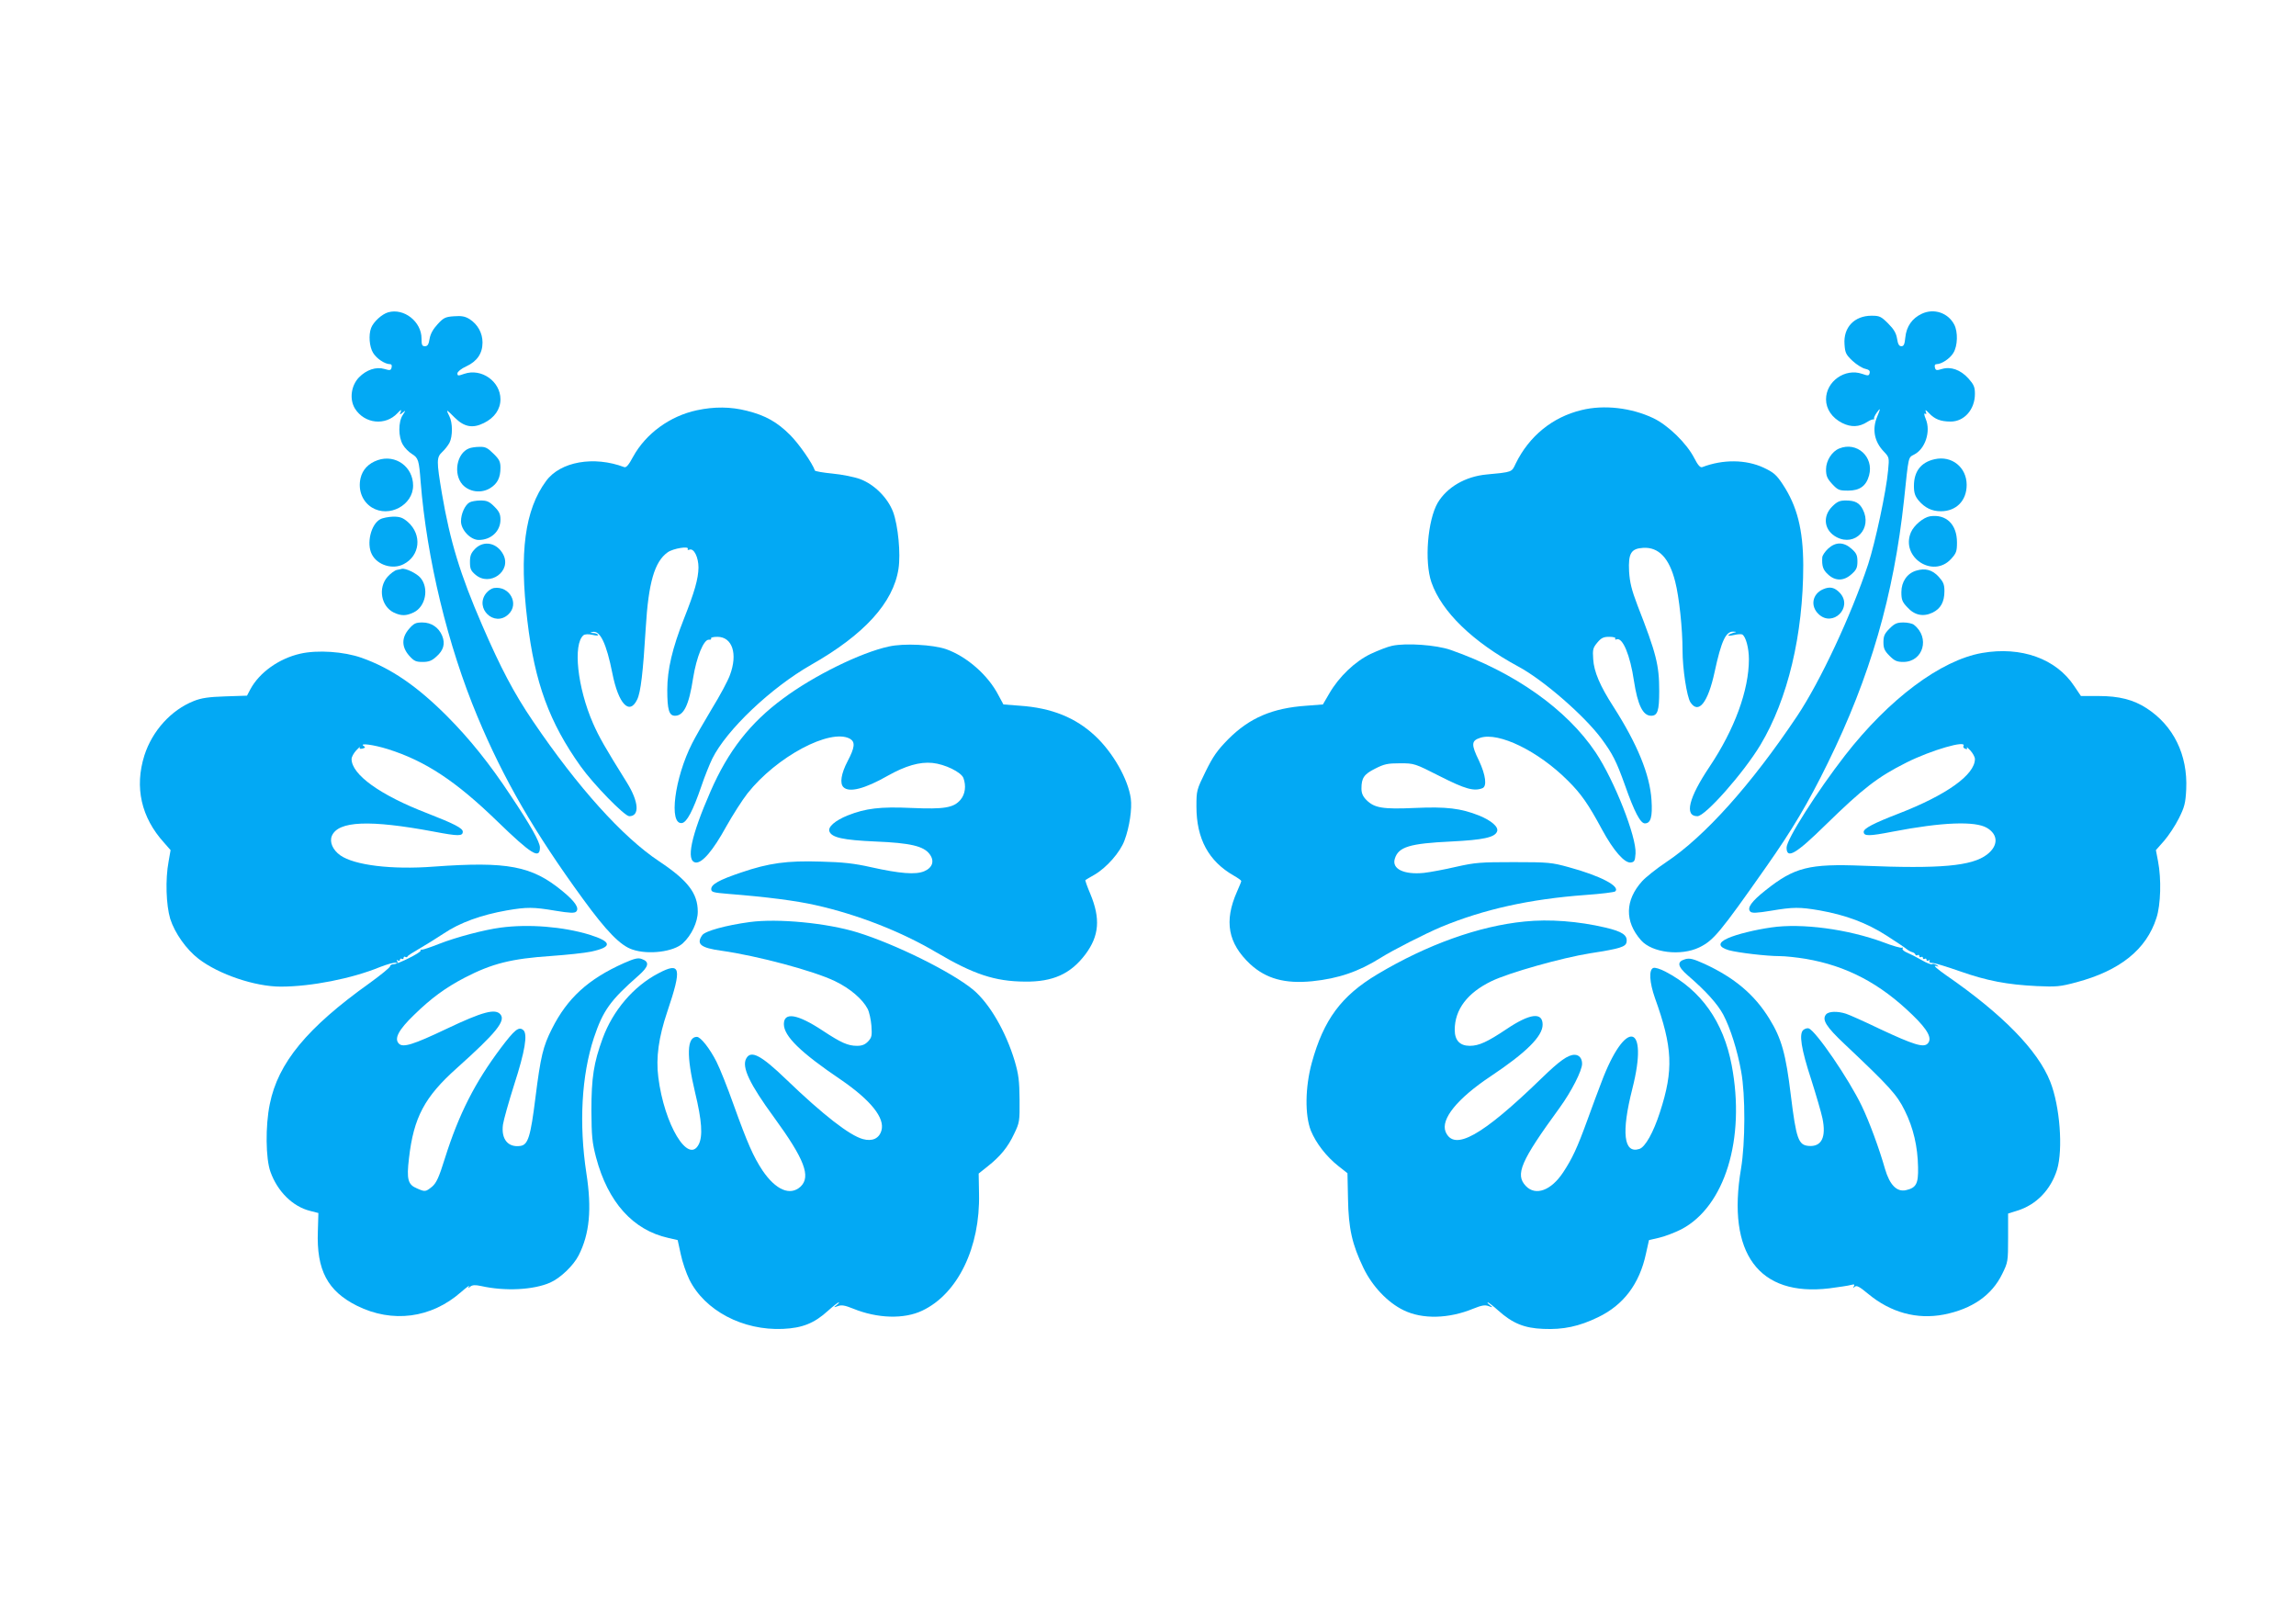 <?xml version="1.0" standalone="no"?>
<!DOCTYPE svg PUBLIC "-//W3C//DTD SVG 20010904//EN"
 "http://www.w3.org/TR/2001/REC-SVG-20010904/DTD/svg10.dtd">
<svg version="1.0" xmlns="http://www.w3.org/2000/svg"
 width="1280pt" height="904pt" viewBox="0 0 1280 904"
 preserveAspectRatio="xMidYMid meet">
<g transform="translate(0,904) scale(0.1,-0.1)"
fill="#03a9f4" stroke="none">
<path d="M2164 7299 c-35 -10 -82 -53 -95 -87 -15 -39 -10 -105 11 -139 19
-32 66 -63 94 -63 9 0 12 -7 9 -19 -4 -16 -9 -17 -39 -8 -47 14 -101 -4 -143
-47 -44 -46 -54 -122 -22 -174 54 -85 170 -97 237 -25 19 20 23 22 18 7 -7
-17 -6 -18 11 -4 18 14 18 14 0 -14 -25 -38 -25 -122 1 -165 10 -18 33 -41 51
-52 35 -22 39 -34 48 -154 34 -428 151 -914 317 -1310 145 -348 318 -646 587
-1015 133 -183 210 -261 276 -283 89 -31 231 -13 282 35 48 44 83 118 83 176
0 102 -55 174 -216 281 -203 135 -453 412 -703 781 -106 156 -180 297 -283
535 -122 281 -179 468 -224 732 -31 185 -31 203 2 234 14 13 32 36 40 51 18
36 18 112 -1 148 -9 17 -14 30 -11 30 2 0 21 -17 42 -39 53 -52 100 -60 162
-29 59 29 92 77 92 132 0 100 -106 175 -202 142 -34 -12 -38 -12 -38 3 1 9 21
26 50 39 60 28 90 72 90 133 0 53 -27 101 -72 130 -26 16 -45 19 -87 16 -48
-3 -59 -9 -91 -44 -25 -27 -40 -53 -45 -81 -5 -32 -11 -42 -26 -42 -16 0 -19
7 -19 43 0 94 -98 171 -186 146z"/>
<path d="M10714 7291 c-54 -25 -86 -71 -92 -132 -4 -38 -8 -49 -22 -49 -13 0
-19 11 -24 42 -5 31 -18 53 -50 85 -39 39 -48 43 -92 43 -96 0 -158 -65 -151
-159 3 -48 8 -58 45 -93 23 -21 55 -41 71 -44 21 -5 27 -11 24 -24 -4 -15 -8
-16 -42 -4 -95 33 -201 -42 -201 -142 0 -54 33 -103 90 -132 50 -25 95 -23
140 6 14 9 28 15 33 14 4 -1 6 1 5 5 -2 5 5 19 15 33 21 30 22 24 2 -23 -29
-70 -16 -139 37 -194 30 -32 31 -33 24 -105 -10 -116 -72 -403 -111 -523 -95
-286 -267 -653 -395 -845 -256 -383 -516 -673 -731 -816 -54 -36 -114 -84
-134 -106 -96 -106 -99 -225 -6 -330 61 -69 222 -89 325 -39 79 39 113 79 374
451 142 202 233 354 341 575 237 481 369 938 426 1470 26 249 23 233 56 251
62 31 94 129 65 198 -9 22 -11 34 -4 30 8 -5 9 -1 4 11 -5 13 1 10 18 -8 32
-34 65 -47 121 -47 76 0 135 68 135 154 0 39 -6 52 -36 86 -44 49 -99 68 -148
53 -30 -9 -35 -8 -39 8 -3 12 0 19 9 19 28 0 75 31 94 63 24 39 26 116 5 157
-34 66 -113 93 -181 61z"/>
<path d="M3885 6753 c-150 -32 -285 -130 -356 -260 -24 -45 -38 -61 -49 -57
-169 64 -357 31 -436 -78 -118 -160 -150 -398 -104 -778 41 -346 123 -568 297
-812 72 -101 245 -278 271 -278 59 0 54 80 -14 189 -123 197 -154 252 -188
329 -87 199 -113 441 -53 491 8 6 27 7 50 2 21 -5 35 -5 31 0 -3 5 -15 10 -27
10 -18 1 -19 2 -4 6 42 11 78 -64 111 -231 34 -171 95 -235 138 -146 20 40 33
152 48 400 15 252 49 369 122 421 30 22 124 37 112 18 -3 -5 2 -6 10 -3 25 9
50 -43 50 -100 -1 -63 -22 -136 -81 -285 -65 -165 -93 -284 -93 -397 0 -111
10 -144 43 -144 49 0 78 59 101 210 19 118 59 216 88 214 10 -1 15 2 12 7 -3
5 13 9 35 9 84 0 115 -95 70 -214 -11 -31 -56 -115 -101 -188 -44 -73 -93
-159 -109 -191 -99 -194 -132 -456 -57 -445 27 4 61 68 108 205 18 54 46 123
61 154 80 161 327 395 551 523 296 168 458 346 487 535 13 84 -2 241 -30 317
-30 79 -104 153 -183 183 -32 12 -102 26 -155 31 -52 5 -97 13 -98 17 -14 41
-89 149 -138 198 -72 72 -137 109 -241 135 -90 23 -181 24 -279 3z"/>
<path d="M8817 6754 c-162 -39 -292 -145 -367 -298 -23 -49 -17 -47 -162 -61
-119 -11 -221 -71 -273 -158 -56 -97 -75 -327 -35 -443 57 -164 230 -332 485
-470 140 -75 369 -275 463 -402 62 -84 83 -125 131 -259 52 -148 86 -213 111
-213 33 0 43 36 37 130 -9 142 -79 312 -212 520 -75 116 -109 196 -113 265 -4
55 -1 64 23 93 22 26 34 32 66 32 24 0 38 -4 34 -10 -3 -5 0 -7 8 -4 33 12 75
-88 96 -231 21 -136 50 -195 96 -195 36 0 45 28 45 137 0 146 -16 209 -121
478 -33 87 -43 127 -47 190 -5 101 11 127 79 131 86 5 145 -57 178 -188 22
-85 41 -262 41 -383 0 -104 24 -259 44 -290 45 -69 98 -2 135 170 37 171 62
226 104 224 20 -1 21 -2 2 -6 -11 -3 -24 -9 -29 -13 -5 -5 9 -5 30 0 21 5 42
6 47 3 20 -12 37 -76 37 -138 0 -173 -80 -391 -220 -600 -116 -173 -141 -275
-67 -275 44 0 257 241 351 397 153 255 239 616 239 1003 -1 198 -34 329 -115
451 -35 53 -51 66 -106 92 -99 46 -227 47 -342 3 -11 -4 -24 10 -45 51 -42 82
-146 183 -228 222 -122 58 -275 76 -400 45z"/>
<path d="M2614 6540 c-68 -27 -88 -142 -36 -201 38 -42 105 -51 155 -20 40 25
57 58 57 113 0 34 -6 47 -39 79 -32 32 -45 39 -77 38 -22 0 -49 -4 -60 -9z"/>
<path d="M10254 6540 c-41 -16 -74 -68 -74 -116 0 -37 6 -51 34 -82 32 -34 39
-37 89 -37 65 0 101 26 117 85 28 103 -68 190 -166 150z"/>
<path d="M2106 6475 c-52 -18 -85 -53 -96 -101 -15 -66 10 -130 63 -163 96
-59 230 13 230 122 0 105 -98 176 -197 142z"/>
<path d="M10785 6480 c-76 -17 -115 -68 -115 -149 0 -39 6 -56 26 -81 35 -41
74 -60 124 -60 86 0 144 59 144 147 0 98 -83 165 -179 143z"/>
<path d="M2617 6239 c-25 -15 -47 -63 -47 -105 0 -48 53 -104 99 -104 69 0
121 49 121 113 0 31 -7 46 -34 73 -28 28 -41 34 -77 34 -24 0 -52 -5 -62 -11z"/>
<path d="M10214 6216 c-56 -56 -44 -135 26 -171 103 -53 199 50 145 155 -19
37 -43 50 -95 50 -34 0 -48 -6 -76 -34z"/>
<path d="M10760 6162 c-37 -6 -90 -50 -107 -90 -58 -138 123 -258 224 -148 29
32 33 42 33 92 0 101 -60 159 -150 146z"/>
<path d="M2119 6145 c-51 -28 -77 -135 -46 -195 30 -60 116 -87 177 -55 92 47
104 164 24 235 -28 24 -43 30 -82 30 -26 -1 -59 -7 -73 -15z"/>
<path d="M2649 5981 c-23 -24 -29 -38 -29 -74 0 -38 5 -49 31 -71 80 -68 202
20 155 112 -34 66 -108 82 -157 33z"/>
<path d="M10191 5981 c-17 -16 -31 -37 -32 -48 -3 -48 4 -70 32 -95 40 -38 88
-38 131 1 27 24 33 36 33 71 0 35 -6 47 -33 71 -44 39 -89 39 -131 0z"/>
<path d="M2213 5863 c-12 -2 -36 -20 -53 -39 -54 -62 -35 -165 36 -199 41 -19
68 -19 110 1 67 32 87 135 38 193 -21 25 -84 55 -104 50 -3 -1 -15 -4 -27 -6z"/>
<path d="M10683 5859 c-51 -15 -83 -62 -83 -120 0 -42 5 -55 33 -84 40 -45 89
-55 141 -30 45 22 66 59 66 120 0 37 -6 51 -32 80 -36 39 -75 49 -125 34z"/>
<path d="M2753 5762 c-13 -2 -32 -15 -43 -29 -66 -84 46 -191 124 -118 63 58
7 161 -81 147z"/>
<path d="M10163 5755 c-59 -26 -72 -93 -25 -138 79 -76 193 36 120 117 -30 32
-56 38 -95 21z"/>
<path d="M2281 5535 c-43 -49 -43 -101 0 -150 27 -30 37 -35 75 -35 34 0 51 6
77 30 40 35 50 72 32 116 -19 46 -60 74 -110 74 -37 0 -48 -5 -74 -35z"/>
<path d="M10534 5536 c-28 -28 -34 -42 -34 -76 0 -34 6 -48 34 -76 28 -28 41
-34 78 -34 110 1 149 136 58 207 -8 7 -35 13 -58 13 -37 0 -50 -6 -78 -34z"/>
<path d="M4955 5436 c-157 -34 -417 -162 -588 -289 -185 -136 -308 -294 -406
-519 -109 -249 -138 -388 -83 -396 36 -5 97 66 171 201 36 64 89 147 118 184
162 205 461 364 571 305 31 -18 28 -48 -13 -126 -36 -69 -44 -123 -23 -144 32
-32 120 -9 248 64 98 55 177 78 248 71 70 -7 160 -51 173 -84 16 -44 10 -90
-16 -121 -38 -45 -90 -54 -273 -46 -176 8 -256 -2 -357 -42 -69 -28 -111 -64
-101 -89 13 -34 76 -48 256 -56 197 -8 270 -26 303 -71 28 -38 16 -75 -31 -95
-48 -20 -135 -13 -297 23 -93 21 -156 28 -280 31 -187 6 -289 -8 -444 -61
-122 -41 -166 -66 -166 -92 0 -17 10 -20 95 -27 215 -17 378 -38 488 -63 232
-52 474 -146 672 -263 207 -122 326 -162 494 -163 156 -2 255 43 337 152 77
103 85 199 27 338 -17 40 -29 74 -27 76 2 2 25 15 51 30 67 39 143 125 167
191 28 74 43 178 35 234 -15 108 -100 257 -199 349 -109 102 -243 156 -420
168 l-91 7 -28 52 c-58 112 -176 215 -291 256 -76 26 -235 34 -320 15z"/>
<path d="M7761 5440 c-25 -5 -78 -26 -119 -45 -88 -42 -178 -128 -232 -222
l-35 -60 -91 -7 c-191 -13 -318 -68 -436 -186 -63 -64 -85 -96 -127 -181 -50
-102 -51 -106 -51 -195 0 -180 68 -305 208 -385 23 -13 42 -27 42 -30 0 -4
-11 -31 -24 -60 -73 -165 -50 -287 73 -403 89 -82 194 -111 346 -96 147 15
260 54 381 130 70 44 249 135 339 173 237 98 492 155 805 178 85 6 159 15 165
20 29 28 -83 87 -260 135 -94 26 -113 28 -305 28 -187 0 -215 -2 -322 -26 -64
-15 -145 -30 -180 -34 -111 -11 -180 22 -162 79 20 66 82 85 314 96 180 9 244
23 256 56 10 25 -32 61 -101 89 -101 40 -181 50 -358 42 -178 -8 -225 0 -269
44 -20 20 -28 38 -28 64 0 59 14 80 76 111 51 26 70 30 139 30 80 0 82 -1 224
-73 140 -71 188 -84 235 -66 27 10 19 73 -19 154 -44 90 -43 111 7 127 103 34
324 -74 488 -238 75 -74 115 -132 191 -273 64 -118 126 -189 161 -184 20 3 23
9 26 50 6 92 -118 407 -222 563 -161 241 -454 448 -809 572 -80 28 -247 40
-326 23z"/>
<path d="M1674 5396 c-119 -27 -228 -105 -278 -198 l-19 -36 -121 -4 c-93 -3
-134 -9 -176 -26 -126 -50 -231 -166 -275 -303 -56 -178 -18 -346 110 -487
l36 -41 -11 -63 c-19 -101 -14 -243 9 -320 25 -79 90 -171 158 -223 113 -87
315 -155 458 -155 170 0 397 45 553 109 41 16 81 27 90 24 11 -5 13 -3 7 7 -5
9 -4 11 3 6 7 -4 12 -2 12 4 0 6 5 8 10 5 6 -3 10 -1 10 5 0 6 4 9 9 6 5 -4
11 -2 13 2 1 5 30 23 63 42 33 19 96 58 140 87 89 60 209 103 351 128 111 19
147 19 271 -2 79 -13 106 -14 115 -5 19 19 -5 56 -77 115 -170 140 -305 166
-717 136 -235 -18 -443 8 -521 63 -42 30 -61 74 -47 108 35 84 211 91 569 24
137 -26 161 -26 161 0 0 19 -48 44 -197 102 -263 101 -423 216 -423 303 0 11
12 33 26 48 14 15 23 23 20 16 -4 -7 1 -9 15 -6 16 4 17 8 7 14 -29 19 54 8
134 -17 210 -66 380 -179 610 -402 192 -186 238 -214 238 -146 0 30 -52 123
-163 289 -117 177 -228 315 -352 440 -168 169 -315 270 -479 328 -99 35 -246
45 -342 23z"/>
<path d="M11050 5400 c-230 -40 -519 -256 -764 -571 -156 -201 -326 -468 -326
-514 0 -66 51 -37 219 128 207 202 289 266 449 346 137 69 340 128 318 92 -3
-5 1 -12 10 -15 10 -4 13 -2 9 7 -4 6 5 -1 19 -16 14 -15 26 -37 26 -48 0 -88
-158 -201 -427 -305 -137 -53 -193 -82 -193 -101 0 -25 29 -25 162 1 275 53
459 60 525 21 64 -38 64 -100 0 -149 -84 -64 -259 -80 -692 -62 -300 12 -381
-9 -541 -136 -80 -63 -106 -100 -86 -120 9 -9 36 -8 115 5 124 21 160 21 271
2 146 -26 261 -69 371 -139 55 -35 107 -70 116 -78 9 -7 22 -14 30 -16 8 -2
16 -8 17 -13 2 -5 8 -7 13 -3 5 3 9 0 9 -6 0 -6 5 -8 10 -5 6 3 10 1 10 -5 0
-6 5 -8 10 -5 6 3 10 1 10 -5 0 -6 5 -8 12 -4 6 4 8 3 5 -3 -4 -7 2 -11 16
-11 12 0 81 -21 152 -46 153 -54 266 -75 430 -83 109 -5 130 -3 220 21 244 65
391 183 447 359 24 73 28 217 9 315 l-12 63 46 52 c25 29 62 85 82 125 32 64
37 85 41 162 9 192 -71 355 -221 452 -74 48 -154 68 -267 68 l-99 0 -37 55
c-101 153 -296 223 -514 185z"/>
<path d="M4180 3900 c-133 -18 -249 -50 -265 -73 -35 -50 -9 -71 108 -87 198
-28 514 -112 633 -170 83 -40 153 -100 181 -154 9 -17 18 -59 21 -93 4 -57 2
-66 -18 -88 -17 -18 -34 -25 -62 -25 -51 0 -89 17 -192 85 -141 93 -216 105
-216 36 0 -67 93 -158 318 -310 166 -114 246 -213 226 -283 -13 -45 -51 -62
-103 -48 -74 20 -221 134 -426 331 -142 137 -199 167 -225 118 -26 -47 19
-142 156 -329 169 -232 206 -329 147 -385 -58 -53 -138 -19 -212 90 -51 77
-84 152 -161 366 -34 96 -77 204 -96 241 -37 73 -88 138 -109 138 -56 0 -59
-104 -10 -310 38 -157 44 -244 20 -290 -58 -112 -192 111 -225 375 -14 109 2
223 50 365 83 246 75 280 -50 214 -138 -72 -253 -207 -310 -362 -50 -136 -63
-220 -63 -402 1 -145 4 -177 26 -262 66 -249 205 -405 403 -449 l52 -12 17
-78 c9 -44 31 -107 48 -142 86 -173 298 -285 522 -275 108 5 174 31 251 101
29 26 56 47 60 47 4 0 -1 -7 -12 -15 -18 -14 -17 -15 7 -6 21 8 40 4 85 -14
135 -55 284 -60 386 -11 198 94 323 353 316 652 l-2 112 49 39 c72 57 114 108
149 183 30 62 31 70 30 190 -1 105 -5 139 -27 215 -50 166 -141 322 -232 398
-119 98 -431 253 -644 319 -171 53 -445 79 -601 58z"/>
<path d="M8500 3903 c-255 -25 -545 -129 -821 -294 -201 -120 -300 -253 -366
-494 -37 -136 -39 -291 -5 -378 29 -70 86 -144 153 -197 l51 -40 3 -143 c3
-166 23 -254 86 -385 49 -102 135 -193 224 -236 104 -51 251 -48 389 9 45 18
64 22 85 14 24 -9 25 -8 7 6 -11 8 -16 15 -12 15 4 0 30 -20 58 -45 80 -72
146 -99 252 -103 111 -5 200 14 305 65 142 68 231 186 267 354 l17 76 56 13
c31 7 86 28 124 47 243 127 359 505 281 915 -46 242 -170 418 -370 522 -29 15
-58 24 -67 20 -26 -9 -21 -82 9 -167 99 -275 105 -401 28 -637 -36 -112 -82
-195 -115 -205 -87 -28 -101 91 -39 335 94 369 -38 396 -173 35 -15 -38 -50
-133 -78 -210 -56 -154 -84 -214 -135 -291 -67 -101 -153 -132 -207 -76 -62
64 -30 138 188 437 66 91 125 207 125 245 0 31 -17 50 -42 50 -37 0 -84 -34
-183 -130 -334 -324 -489 -410 -536 -299 -28 70 65 185 251 309 198 132 290
223 290 288 0 72 -71 63 -203 -26 -105 -70 -152 -92 -203 -92 -55 0 -84 30
-84 89 0 113 70 206 204 271 96 47 394 131 552 156 168 26 198 36 202 63 6 38
-24 58 -117 80 -153 36 -314 48 -451 34z"/>
<path d="M2791 3869 c-91 -12 -247 -53 -344 -91 -45 -18 -88 -32 -94 -32 -7 1
-11 -1 -8 -5 5 -10 -125 -75 -150 -76 -11 0 -20 -5 -20 -11 0 -7 -52 -49 -114
-94 -349 -249 -511 -445 -557 -675 -25 -121 -23 -305 4 -378 39 -109 124 -193
220 -217 l47 -12 -3 -102 c-8 -216 54 -333 218 -415 197 -98 414 -70 580 76
30 26 50 41 45 33 -7 -13 -6 -13 7 -2 12 9 27 10 60 3 133 -30 292 -22 385 19
57 25 130 95 159 152 61 120 74 258 43 458 -42 275 -27 545 42 755 51 152 91
208 248 346 58 51 64 77 19 93 -21 8 -41 3 -100 -23 -199 -89 -315 -195 -401
-366 -50 -99 -63 -154 -92 -384 -27 -217 -41 -263 -84 -269 -69 -10 -108 38
-97 119 4 27 32 126 62 221 61 188 77 285 51 306 -25 21 -48 2 -125 -100 -144
-192 -234 -368 -312 -616 -33 -106 -47 -136 -71 -157 -36 -29 -39 -30 -84 -10
-51 21 -59 50 -45 168 26 228 87 342 266 502 221 198 274 264 244 300 -28 34
-98 16 -300 -80 -187 -89 -243 -106 -266 -83 -28 28 -2 77 84 160 96 94 176
152 281 207 154 80 262 107 486 122 83 6 181 16 220 24 121 26 118 55 -10 95
-146 44 -336 60 -494 39z"/>
<path d="M9875 3870 c-91 -13 -193 -38 -242 -60 -57 -25 -55 -49 5 -67 51 -14
210 -33 285 -33 30 0 94 -7 143 -15 229 -39 415 -137 596 -313 86 -83 112
-132 84 -160 -23 -23 -78 -6 -266 82 -85 41 -170 79 -189 85 -47 15 -96 14
-111 -4 -24 -29 0 -68 103 -165 252 -238 292 -282 336 -371 48 -97 72 -200 74
-316 2 -92 -10 -115 -69 -128 -50 -10 -89 30 -115 118 -32 113 -88 265 -130
352 -72 150 -254 416 -295 432 -8 3 -21 -1 -30 -8 -26 -21 -13 -105 44 -279
27 -85 55 -181 62 -214 22 -106 -5 -160 -77 -154 -57 5 -69 38 -99 280 -28
233 -52 319 -120 429 -83 135 -195 229 -362 306 -62 28 -82 33 -107 26 -48
-14 -44 -40 16 -92 101 -87 164 -158 196 -217 39 -74 79 -199 100 -318 24
-130 23 -397 -1 -541 -80 -472 99 -714 492 -667 53 7 108 15 121 19 19 5 22 3
16 -8 -6 -11 -5 -11 5 -2 10 9 26 1 74 -39 126 -105 273 -145 423 -116 157 31
267 107 325 226 32 65 33 69 33 202 l0 135 51 16 c107 33 187 117 222 229 34
113 16 354 -38 490 -69 175 -267 377 -580 593 -47 33 -74 56 -60 53 21 -6 22
-5 7 4 -9 6 -21 9 -26 5 -5 -3 -31 7 -58 23 -26 15 -63 34 -80 41 -18 7 -30
18 -26 24 3 5 2 7 -3 4 -6 -3 -52 10 -104 30 -197 73 -454 108 -625 83z"/>
</g>
</svg>
